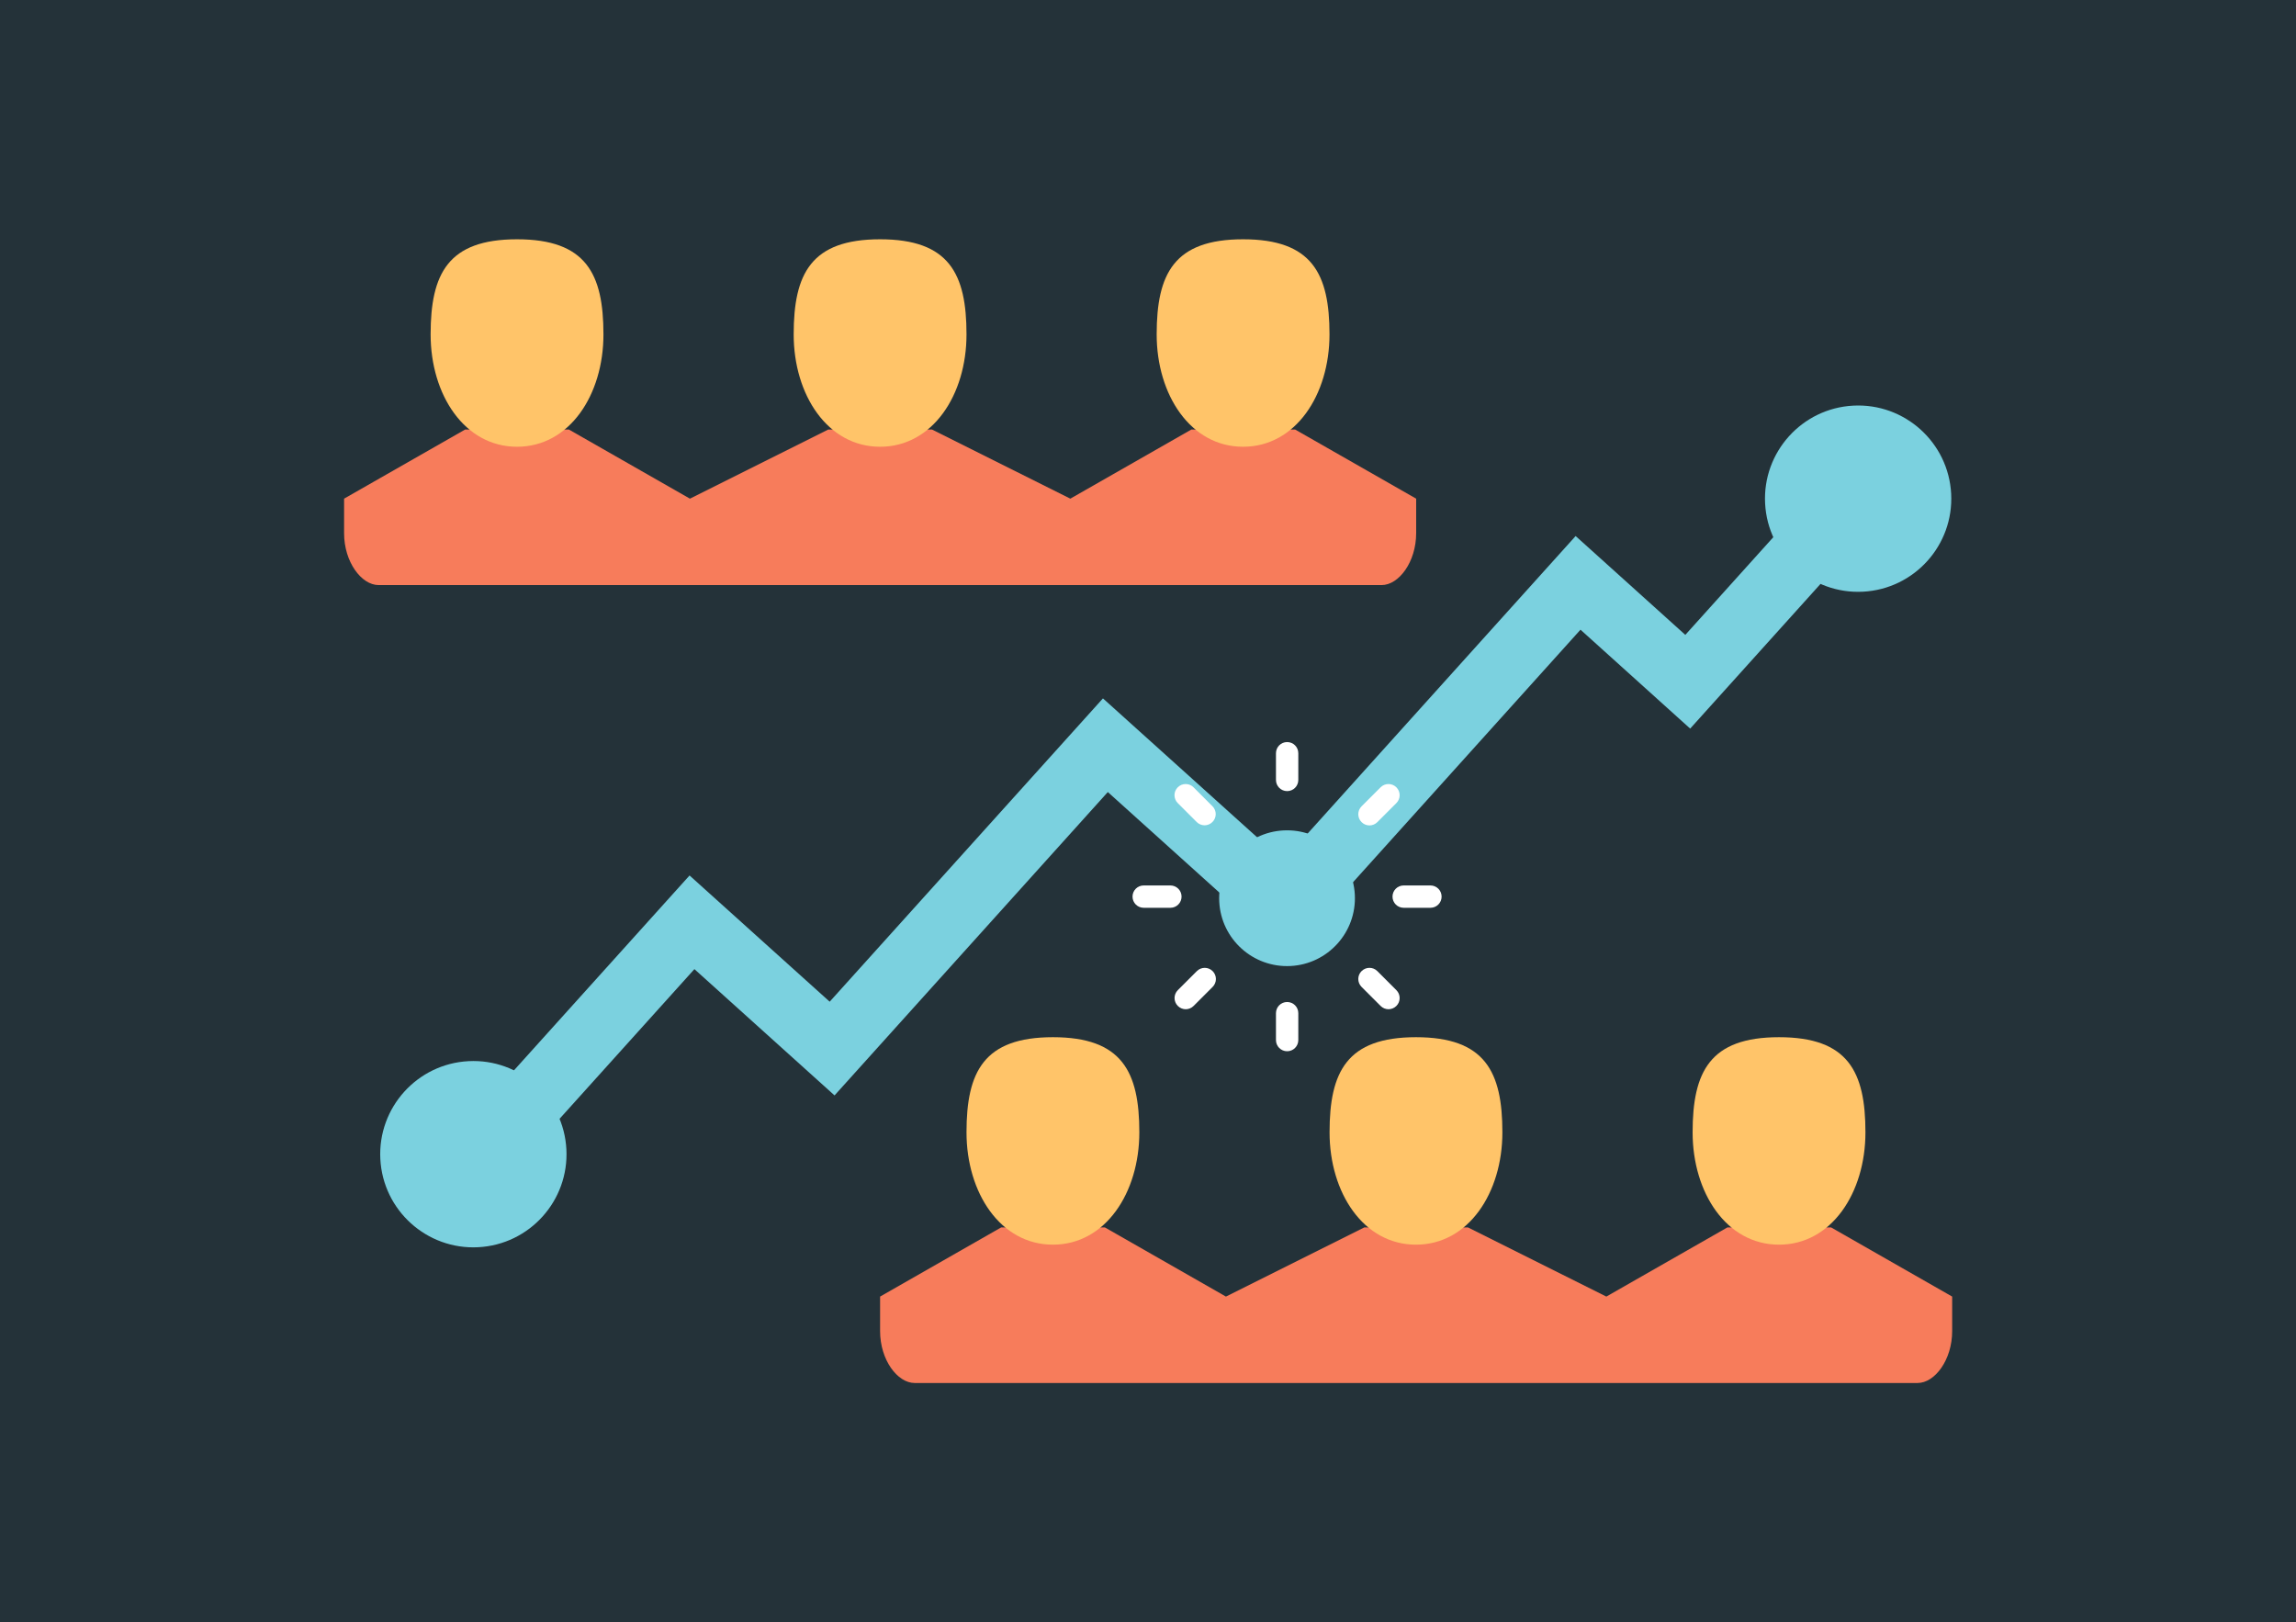 <?xml version="1.0" encoding="UTF-8"?><svg xmlns="http://www.w3.org/2000/svg" viewBox="0 0 368 260"><defs><style>.c{fill:#fff;}.d{fill:#ffc469;}.e{fill:#243239;}.f{fill:#f77c5b;}.g{fill:#7bd1df;}</style></defs><g id="a"><rect class="e" x="-10.21" y="-10.38" width="389.52" height="278.76"/></g><g id="b"><g><g><path class="f" d="M102.26,93.77H60.69c-2.77,0-5.54-3.72-5.54-8.31v-5.54l19.4-11.08h16.63l19.4,11.08h0l22.17-11.08h16.63l22.17,11.08h0l19.4-11.08h16.63l19.4,11.08v5.54c0,4.59-2.77,8.31-5.54,8.31H102.26Z"/><path class="d" d="M96.72,53.59c0,9.7-5.44,18.01-13.85,18.01s-13.85-8.31-13.85-18.01,2.77-15.24,13.85-15.24,13.85,5.54,13.85,15.24Z"/><path class="d" d="M154.91,53.59c0,9.7-5.44,18.01-13.85,18.01s-13.85-8.31-13.85-18.01,2.77-15.24,13.85-15.24,13.85,5.54,13.85,15.24Z"/><path class="d" d="M213.09,53.59c0,9.7-5.44,18.01-13.85,18.01s-13.85-8.31-13.85-18.01,2.77-15.24,13.85-15.24,13.85,5.54,13.85,15.24Z"/></g><g><path class="f" d="M188.16,221.65h-41.56c-2.77,0-5.54-3.72-5.54-8.31v-5.54l19.4-11.08h16.63l19.4,11.08h0l22.17-11.08h16.63l22.17,11.08h0l19.4-11.08h16.63l19.4,11.08v5.54c0,4.59-2.77,8.31-5.54,8.31h-119.15Z"/><path class="d" d="M182.61,181.47c0,9.7-5.44,18.01-13.85,18.01s-13.85-8.31-13.85-18.01,2.77-15.24,13.85-15.24,13.85,5.54,13.85,15.24Z"/><path class="d" d="M240.8,181.47c0,9.7-5.44,18.01-13.85,18.01s-13.85-8.31-13.85-18.01,2.77-15.24,13.85-15.24,13.85,5.54,13.85,15.24Z"/><path class="d" d="M298.99,181.47c0,9.7-5.44,18.01-13.85,18.01s-13.85-8.31-13.85-18.01,2.77-15.24,13.85-15.24,13.85,5.54,13.85,15.24Z"/></g><g><polygon class="g" points="80.17 189.87 72.27 182.76 110.52 140.31 132.98 160.54 176.78 111.93 205.66 137.95 252.54 85.91 270.12 101.75 293.82 75.44 301.72 82.56 270.9 116.77 253.32 100.92 206.44 152.96 177.56 126.94 133.76 175.56 111.3 155.32 80.17 189.87"/><path class="g" d="M90.78,184.2c.43,8.23-5.9,15.26-14.13,15.69-8.23,.43-15.26-5.9-15.69-14.13-.43-8.23,5.9-15.26,14.13-15.69,8.23-.43,15.26,5.9,15.69,14.13Z"/><path class="g" d="M312.73,79.14c.43,8.23-5.9,15.26-14.13,15.69-8.23,.43-15.26-5.9-15.69-14.13-.43-8.23,5.9-15.26,14.13-15.69,8.23-.43,15.26,5.9,15.69,14.13Z"/><path class="g" d="M217.15,143.39c.31,6-4.3,11.12-10.3,11.43-6,.31-11.12-4.3-11.43-10.3-.31-6,4.3-11.12,10.3-11.43,6-.31,11.12,4.3,11.43,10.3Z"/></g><g><path class="c" d="M187.59,145.49h-4.28c-.99,0-1.79-.8-1.79-1.79s.8-1.79,1.79-1.79h4.28c.99,0,1.79,.8,1.79,1.79s-.8,1.79-1.79,1.79Z"/><path class="c" d="M229.27,145.49h-4.29c-.99,0-1.79-.8-1.79-1.79s.8-1.79,1.79-1.79h4.29c.99,0,1.79,.8,1.79,1.79s-.8,1.79-1.79,1.79Z"/><path class="c" d="M222.55,161.75c-.46,0-.92-.18-1.27-.53l-3.05-3.05c-.7-.7-.7-1.84,0-2.53,.7-.7,1.84-.7,2.53,0l3.05,3.05c.7,.7,.7,1.84,0,2.53-.35,.35-.81,.53-1.27,.53Z"/><path class="c" d="M193.07,132.27c-.46,0-.92-.18-1.27-.53l-3.03-3.03c-.7-.7-.7-1.84,0-2.53,.7-.7,1.84-.7,2.53,0l3.03,3.03c.7,.7,.7,1.84,0,2.53-.35,.35-.81,.53-1.27,.53Z"/><path class="c" d="M206.3,126.79c-.99,0-1.79-.8-1.79-1.79v-4.28c0-.99,.8-1.79,1.79-1.79s1.79,.8,1.79,1.79v4.28c0,.99-.8,1.79-1.79,1.79Z"/><path class="c" d="M206.3,168.48c-.99,0-1.79-.8-1.79-1.79v-4.31c0-.99,.8-1.79,1.79-1.79s1.79,.8,1.79,1.79v4.31c0,.99-.8,1.79-1.79,1.79Z"/><path class="c" d="M219.5,132.29c-.46,0-.92-.18-1.27-.53-.7-.7-.7-1.83,0-2.53l3.05-3.05c.7-.7,1.83-.7,2.53,0,.7,.7,.7,1.83,0,2.53l-3.05,3.05c-.35,.35-.81,.53-1.27,.53Z"/><path class="c" d="M190.05,161.75c-.46,0-.92-.18-1.27-.53-.7-.7-.7-1.83,0-2.53l3.05-3.05c.7-.7,1.83-.7,2.53,0,.7,.7,.7,1.83,0,2.53l-3.05,3.05c-.35,.35-.81,.53-1.27,.53Z"/></g></g></g></svg>